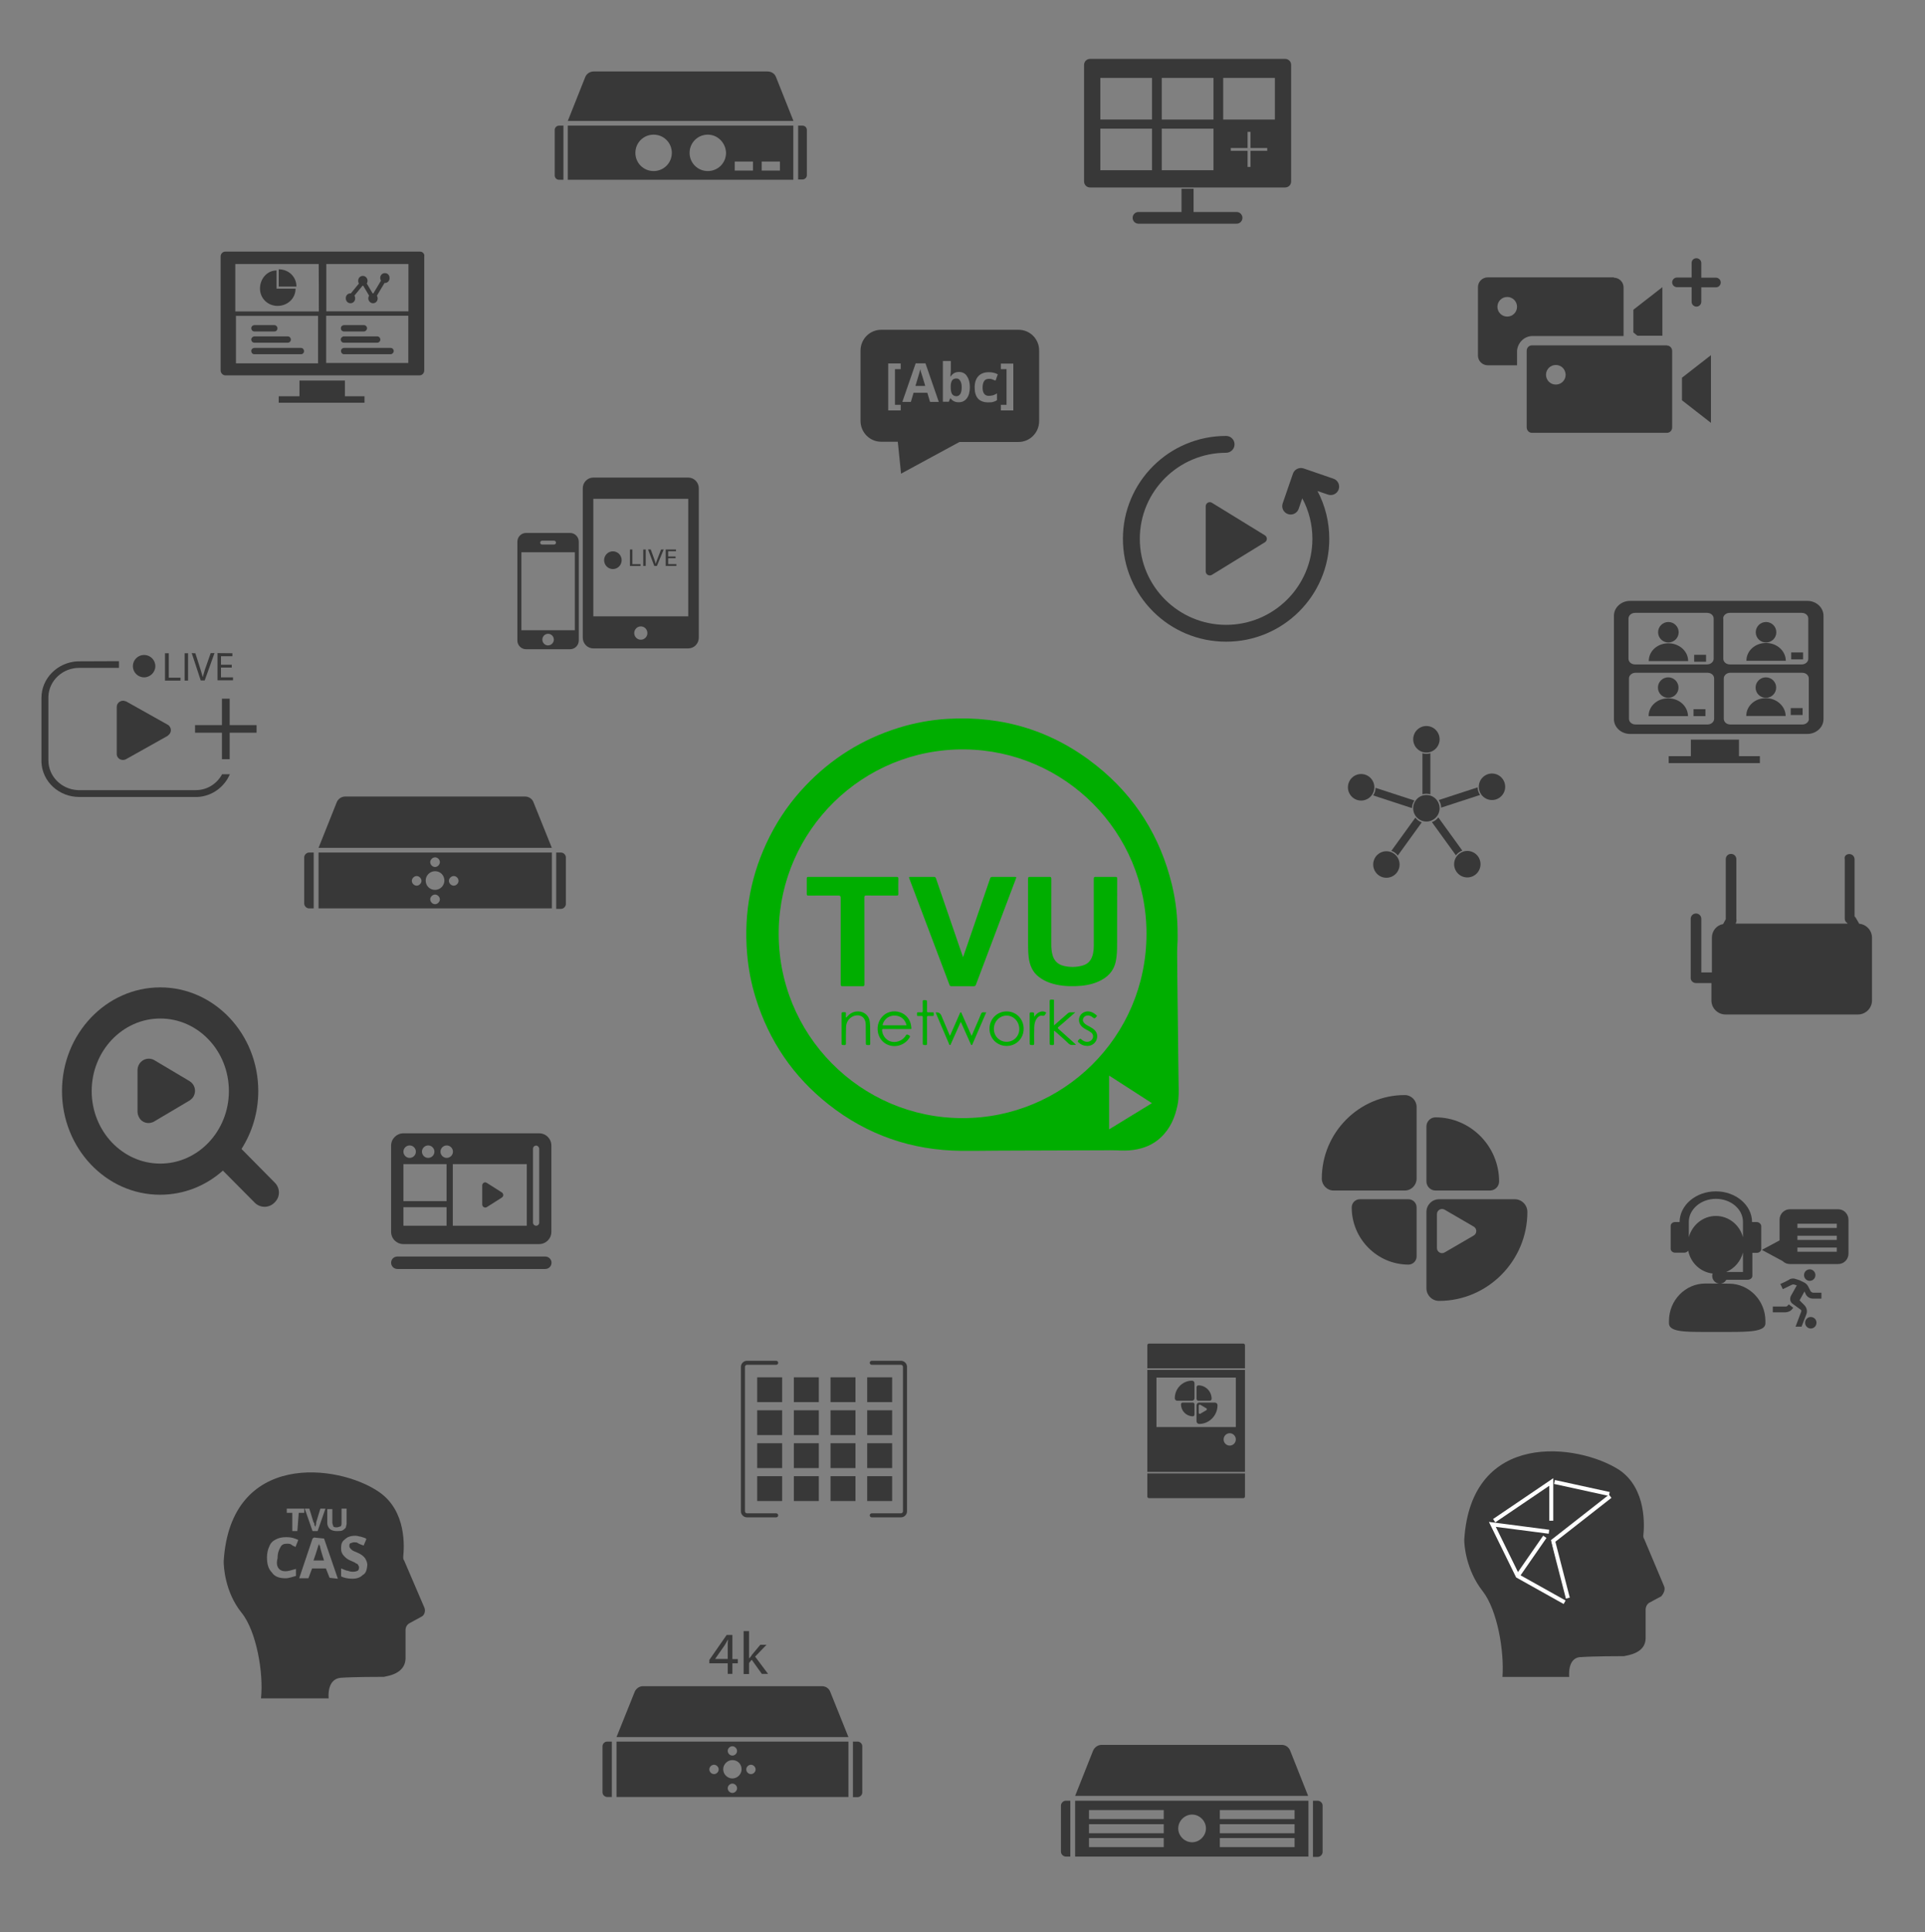 <svg width="552" height="554" xmlns="http://www.w3.org/2000/svg" xmlns:xlink="http://www.w3.org/1999/xlink" xml:space="preserve" overflow="hidden"><rect width="100%" height="100%" fill="#808080" stroke="none"/><defs><clipPath id="clip0"><rect x="2140" y="1151" width="125" height="125"/></clipPath><clipPath id="clip1"><rect x="2140" y="1151" width="125" height="125"/></clipPath><clipPath id="clip2"><rect x="2140" y="1151" width="125" height="125"/></clipPath><clipPath id="clip3"><rect x="2305" y="1259" width="60" height="60"/></clipPath><clipPath id="clip4"><rect x="2305" y="1259" width="60" height="60"/></clipPath><clipPath id="clip5"><rect x="2305" y="1259" width="60" height="60"/></clipPath></defs><g transform="translate(-1927 -946)"><g clip-path="url(#clip0)"><g clip-path="url(#clip1)"><g clip-path="url(#clip2)"><path d="M2264.97 1256.69C2264.88 1251.57 2264.84 1246.45 2264.78 1241.34 2264.75 1238.82 2264.71 1236.31 2264.69 1233.8 2264.63 1228.89 2264.57 1223.99 2264.55 1219.08 2264.54 1217.39 2264.75 1215.7 2264.69 1214.29 2264.69 1209 2264.21 1204.5 2263.07 1199.75 2259.72 1185.89 2252.54 1174.41 2241.42 1165.54 2228.94 1155.58 2214.63 1151.18 2198.69 1152.13 2193.91 1152.41 2189.24 1153.28 2184.66 1154.7 2174.31 1157.92 2165.4 1163.48 2157.93 1171.35 2153.81 1175.69 2150.39 1180.54 2147.7 1185.88 2142.38 1196.43 2140.25 1207.6 2141.23 1219.38 2141.59 1223.74 2142.41 1228.02 2143.71 1232.19 2147.54 1244.5 2154.47 1254.7 2164.57 1262.67 2175.7 1271.46 2188.43 1275.84 2202.59 1275.99 2206.22 1276.03 2209.86 1275.95 2213.49 1275.94 2215.12 1275.93 2216.75 1275.92 2218.38 1275.92 2226.76 1275.89 2235.13 1275.87 2243.51 1275.84 2244.71 1275.84 2245.91 1275.79 2247.11 1275.85 2248.76 1275.94 2250.4 1275.97 2252.03 1275.73 2254.97 1275.32 2257.61 1274.25 2259.81 1272.21 2262.55 1269.67 2263.95 1266.42 2264.67 1262.82 2265.08 1260.79 2265.01 1258.74 2264.97 1256.69M2203.02 1266.61C2173.81 1266.65 2149.77 1242.61 2150.3 1212.75 2150.81 1184.09 2174.31 1160.61 2203.59 1160.89 2232.18 1161.17 2255.79 1184.43 2255.76 1213.78 2255.74 1243.5 2231.65 1266.66 2203.02 1266.61M2245.04 1269.84 2245.04 1254.41C2249.15 1257.06 2253.2 1259.67 2257.32 1262.33 2253.21 1264.84 2249.15 1267.32 2245.04 1269.84Z" fill="#00AE00"/><path d="M2246.88 1197.44C2244.99 1197.46 2243.09 1197.46 2241.2 1197.44 2240.76 1197.43 2240.64 1197.54 2240.64 1198 2240.65 1204.42 2240.65 1210.83 2240.65 1217.25 2240.65 1217.97 2240.59 1218.67 2240.44 1219.37 2240.09 1221.05 2239.25 1222.33 2237.51 1222.84 2235.67 1223.38 2233.82 1223.4 2231.95 1222.94 2230.29 1222.52 2229.27 1221.47 2228.81 1219.83 2228.54 1218.84 2228.46 1217.82 2228.46 1216.81 2228.45 1210.54 2228.45 1204.28 2228.47 1198.01 2228.47 1197.52 2228.33 1197.43 2227.88 1197.44 2226.03 1197.46 2224.18 1197.46 2222.34 1197.44 2221.93 1197.44 2221.79 1197.52 2221.79 1197.97 2221.81 1201.38 2221.8 1204.79 2221.8 1208.2 2221.8 1211.05 2221.81 1213.91 2221.8 1216.76 2221.8 1217.98 2221.83 1219.2 2221.97 1220.41 2222.24 1222.71 2223.04 1224.74 2224.97 1226.18 2225.95 1226.91 2227.02 1227.47 2228.18 1227.86 2230.53 1228.65 2232.97 1228.85 2235.42 1228.77 2237.63 1228.7 2239.8 1228.39 2241.86 1227.5 2244.54 1226.35 2246.4 1224.5 2246.98 1221.53 2247.27 1220.06 2247.33 1218.56 2247.33 1217.07 2247.35 1210.68 2247.34 1204.29 2247.35 1197.9 2247.35 1197.53 2247.24 1197.44 2246.88 1197.44Z" fill="#00AE00"/><path d="M2199.27 1228.41C2199.38 1228.72 2199.53 1228.79 2199.84 1228.79 2201.96 1228.78 2204.09 1228.77 2206.21 1228.8 2206.59 1228.8 2206.73 1228.67 2206.86 1228.33 2210.68 1218.18 2214.51 1208.03 2218.34 1197.88 2218.48 1197.52 2218.43 1197.44 2218.05 1197.45 2215.88 1197.46 2213.71 1197.46 2211.54 1197.44 2211.18 1197.44 2211.03 1197.56 2210.92 1197.89 2208.71 1204.35 2206.49 1210.81 2204.27 1217.27 2203.91 1218.3 2203.56 1219.32 2203.16 1220.47 2202.85 1219.58 2202.59 1218.82 2202.32 1218.06 2200.01 1211.34 2197.7 1204.61 2195.4 1197.89 2195.29 1197.56 2195.14 1197.44 2194.78 1197.44 2192.54 1197.46 2190.29 1197.46 2188.04 1197.44 2187.65 1197.44 2187.61 1197.54 2187.74 1197.88 2191.59 1208.05 2195.43 1218.23 2199.27 1228.41" fill="#00AE00"/><path d="M2174.36 1228.79C2174.81 1228.8 2174.88 1228.66 2174.88 1228.25 2174.87 1219.94 2174.87 1211.62 2174.86 1203.31 2174.86 1202.88 2174.98 1202.78 2175.39 1202.78 2178.3 1202.8 2181.21 1202.78 2184.12 1202.8 2184.52 1202.81 2184.6 1202.69 2184.6 1202.32 2184.57 1200.85 2184.57 1199.38 2184.6 1197.92 2184.6 1197.53 2184.48 1197.44 2184.11 1197.44 2179.89 1197.45 2175.67 1197.45 2171.45 1197.45 2167.23 1197.45 2163.05 1197.46 2158.84 1197.44 2158.43 1197.44 2158.33 1197.55 2158.34 1197.95 2158.36 1199.4 2158.36 1200.85 2158.34 1202.3 2158.34 1202.67 2158.4 1202.81 2158.81 1202.8 2161.7 1202.78 2164.6 1202.79 2167.49 1202.79 2167.88 1202.79 2168.07 1202.99 2168.07 1203.4 2168.07 1211.68 2168.08 1219.97 2168.07 1228.25 2168.07 1228.66 2168.15 1228.8 2168.59 1228.79 2170.51 1228.77 2172.44 1228.77 2174.36 1228.79Z" fill="#00AE00"/><path d="M2209.02 1236.27C2208.63 1236.22 2208.46 1236.39 2208.31 1236.75 2207.9 1237.79 2207.44 1238.81 2206.99 1239.84 2206.54 1240.89 2206.09 1241.93 2205.62 1243.03 2205.52 1242.81 2205.44 1242.66 2205.37 1242.51 2204.51 1240.54 2203.64 1238.57 2202.76 1236.6 2202.71 1236.47 2202.69 1236.27 2202.48 1236.29 2202.3 1236.3 2202.29 1236.47 2202.24 1236.58 2202.02 1237.08 2201.8 1237.57 2201.59 1238.06 2200.87 1239.7 2200.15 1241.33 2199.43 1242.96 2199.27 1242.85 2199.25 1242.69 2199.19 1242.55 2198.44 1240.78 2197.7 1239.01 2196.95 1237.23 2196.66 1236.55 2196.14 1236.24 2195.38 1236.3 2195.37 1236.3 2195.35 1236.31 2195.31 1236.32 2195.36 1236.45 2195.4 1236.58 2195.45 1236.7 2196.66 1239.54 2197.88 1242.39 2199.09 1245.23 2199.16 1245.39 2199.15 1245.64 2199.39 1245.65 2199.65 1245.66 2199.64 1245.4 2199.71 1245.25 2200.63 1243.2 2201.54 1241.15 2202.47 1239.07 2202.64 1239.18 2202.66 1239.33 2202.71 1239.45 2203.58 1241.4 2204.45 1243.35 2205.33 1245.31 2205.4 1245.44 2205.39 1245.67 2205.63 1245.65 2205.83 1245.64 2205.84 1245.44 2205.9 1245.31 2206.81 1243.21 2207.72 1241.1 2208.63 1239 2209.01 1238.11 2209.4 1237.22 2209.81 1236.28 2209.5 1236.28 2209.26 1236.31 2209.02 1236.27" fill="#00AE00"/><path d="M2185.07 1236.26C2183.12 1235.64 2181.12 1236.17 2179.87 1237.65 2177.8 1240.07 2178.46 1243.96 2181.17 1245.39 2183.48 1246.61 2186.38 1245.81 2187.77 1243.59 2188 1243.22 2188.03 1243.03 2187.57 1242.81 2187.13 1242.59 2186.86 1242.55 2186.66 1243.05 2186.61 1243.16 2186.52 1243.25 2186.44 1243.35 2185.52 1244.54 2183.82 1245.07 2182.38 1244.63 2181.05 1244.22 2180.07 1242.94 2179.94 1241.5 2179.91 1241.17 2179.98 1241.06 2180.32 1241.06 2181.58 1241.08 2182.85 1241.07 2184.11 1241.07 2185.28 1241.07 2186.45 1241.07 2187.62 1241.07 2188.45 1241.07 2188.37 1241.16 2188.29 1240.33 2188.12 1238.45 2186.84 1236.83 2185.07 1236.26ZM2180.29 1240C2180.03 1240 2180.08 1239.9 2180.13 1239.72 2180.58 1238.15 2181.95 1237.16 2183.62 1237.21 2185.3 1237.26 2186.58 1238.32 2186.95 1240 2184.71 1240 2182.5 1240 2180.29 1240Z" fill="#00AE00"/><path d="M2215.7 1236.02C2212.93 1236 2210.75 1238.17 2210.74 1240.96 2210.73 1243.73 2212.86 1245.9 2215.62 1245.92 2218.38 1245.94 2220.53 1243.8 2220.54 1241.01 2220.55 1238.21 2218.44 1236.03 2215.7 1236.02M2215.59 1244.73C2213.53 1244.7 2211.95 1243.04 2212 1240.95 2212.04 1238.84 2213.69 1237.19 2215.72 1237.22 2217.73 1237.25 2219.32 1239.01 2219.28 1241.16 2219.25 1243.19 2217.63 1244.76 2215.59 1244.73" fill="#00AE00"/><path d="M2235.18 1245.22C2233.62 1243.81 2232.07 1242.41 2230.5 1241.01 2230.28 1240.82 2230.25 1240.71 2230.5 1240.49 2231.28 1239.85 2232.04 1239.17 2232.81 1238.5 2233.63 1237.79 2234.44 1237.08 2235.35 1236.28 2234.87 1236.28 2234.5 1236.31 2234.14 1236.27 2233.71 1236.24 2233.4 1236.38 2233.08 1236.67 2231.84 1237.78 2230.58 1238.86 2229.23 1240.03L2229.23 1239.41C2229.23 1237.41 2229.24 1235.4 2229.23 1233.39 2229.23 1232.51 2229.37 1232.67 2228.48 1232.62 2228.05 1232.6 2227.99 1232.76 2227.99 1233.15 2228 1237.04 2228 1240.92 2228 1244.81 2228 1245.68 2228 1245.66 2228.84 1245.67 2229.17 1245.67 2229.25 1245.56 2229.24 1245.25 2229.22 1244.15 2229.23 1243.06 2229.24 1241.96 2229.24 1241.84 2229.17 1241.68 2229.33 1241.57 2229.44 1241.66 2229.55 1241.74 2229.65 1241.83 2230.9 1242.95 2232.19 1244.03 2233.39 1245.21 2234.07 1245.89 2234.8 1245.57 2235.53 1245.61 2235.42 1245.45 2235.3 1245.33 2235.17 1245.22" fill="#00AE00"/><path d="M2176.5 1240.08C2176.48 1239.04 2176.36 1238.01 2175.63 1237.17 2174.35 1235.72 2172.06 1235.62 2170.47 1236.96 2170.18 1237.2 2169.94 1237.51 2169.68 1237.78L2169.56 1237.73C2169.56 1237.49 2169.56 1237.25 2169.56 1237 2169.55 1236.13 2169.7 1236.28 2168.81 1236.23 2168.37 1236.21 2168.31 1236.38 2168.31 1236.76 2168.33 1239.48 2168.32 1242.19 2168.32 1244.91 2168.32 1245.67 2168.32 1245.64 2169.07 1245.67 2169.5 1245.7 2169.57 1245.55 2169.57 1245.16 2169.56 1243.63 2169.57 1242.1 2169.61 1240.58 2169.64 1239.27 2170.2 1238.22 2171.35 1237.55 2172.64 1236.8 2174.86 1236.93 2175.21 1239.28 2175.23 1239.44 2175.25 1239.61 2175.25 1239.78 2175.26 1241.45 2175.27 1243.11 2175.28 1244.78 2175.28 1245.68 2175.28 1245.67 2176.18 1245.67 2176.46 1245.67 2176.54 1245.59 2176.54 1245.31 2176.52 1243.56 2176.55 1241.82 2176.51 1240.08" fill="#00AE00"/><path d="M2240.48 1241.02C2240.09 1240.72 2239.65 1240.49 2239.22 1240.26 2238.74 1240 2238.26 1239.76 2237.89 1239.34 2237.57 1238.98 2237.4 1238.55 2237.6 1238.07 2237.79 1237.57 2238.18 1237.28 2238.71 1237.2 2239.36 1237.11 2239.94 1237.35 2240.4 1237.78 2240.75 1238.1 2240.98 1238.06 2241.23 1237.71 2241.28 1237.64 2241.35 1237.57 2241.42 1237.51 2241.62 1237.35 2241.56 1237.22 2241.39 1237.08 2240.94 1236.69 2240.46 1236.36 2239.9 1236.17 2238.64 1235.74 2237.29 1236.22 2236.69 1237.31 2236.09 1238.41 2236.42 1239.76 2237.49 1240.6 2237.87 1240.9 2238.31 1241.14 2238.75 1241.36 2239.16 1241.58 2239.56 1241.8 2239.92 1242.1 2240.61 1242.69 2240.63 1243.61 2239.97 1244.25 2239.26 1244.93 2238.16 1244.9 2237.28 1244.18 2236.72 1243.72 2236.73 1243.74 2236.21 1244.29 2235.98 1244.54 2236.04 1244.69 2236.25 1244.89 2236.95 1245.55 2237.78 1245.9 2238.77 1245.92 2238.83 1245.92 2238.9 1245.91 2238.98 1245.91 2240.18 1245.84 2241.17 1245.07 2241.51 1243.94 2241.85 1242.81 2241.48 1241.77 2240.48 1241.02" fill="#00AE00"/><path d="M2194.43 1236.28C2194.05 1236.29 2193.66 1236.26 2193.28 1236.29 2192.93 1236.31 2192.79 1236.22 2192.81 1235.84 2192.84 1235.08 2192.82 1234.32 2192.82 1233.57 2192.82 1232.77 2192.82 1232.79 2192.02 1232.77 2191.67 1232.76 2191.58 1232.86 2191.59 1233.2 2191.62 1234.07 2191.57 1234.93 2191.61 1235.79 2191.63 1236.23 2191.48 1236.33 2191.1 1236.29 2190.81 1236.26 2190.51 1236.29 2190.22 1236.28 2190.02 1236.27 2189.94 1236.35 2189.95 1236.55 2189.96 1236.69 2189.97 1236.83 2189.95 1236.96 2189.92 1237.24 2190.02 1237.36 2190.31 1237.33 2190.6 1237.31 2190.9 1237.36 2191.19 1237.32 2191.55 1237.28 2191.61 1237.43 2191.61 1237.76 2191.6 1240.12 2191.6 1242.49 2191.6 1244.85 2191.6 1245.67 2191.6 1245.66 2192.42 1245.67 2192.75 1245.68 2192.83 1245.57 2192.83 1245.25 2192.81 1244 2192.82 1242.75 2192.82 1241.5 2192.82 1240.25 2192.83 1239 2192.81 1237.75 2192.8 1237.4 2192.91 1237.3 2193.25 1237.32 2193.65 1237.35 2194.05 1237.32 2194.45 1237.33 2194.67 1237.34 2194.77 1237.28 2194.75 1237.05 2194.73 1236.9 2194.73 1236.74 2194.75 1236.59 2194.77 1236.34 2194.67 1236.26 2194.43 1236.28" fill="#00AE00"/><path d="M2226.78 1236.21C2226.08 1235.9 2225.41 1235.99 2224.76 1236.37 2224.3 1236.64 2223.97 1237.04 2223.55 1237.53 2223.55 1237.31 2223.55 1237.21 2223.55 1237.1 2223.54 1236.28 2223.54 1236.3 2222.73 1236.27 2222.33 1236.26 2222.26 1236.39 2222.26 1236.76 2222.28 1239.46 2222.27 1242.15 2222.27 1244.85 2222.27 1245.67 2222.27 1245.64 2223.09 1245.67 2223.49 1245.69 2223.56 1245.54 2223.56 1245.18 2223.54 1243.67 2223.54 1242.16 2223.58 1240.65 2223.6 1239.78 2223.72 1238.92 2224.22 1238.18 2224.62 1237.59 2225.16 1237.1 2225.89 1237.26 2226.4 1237.37 2226.57 1237.17 2226.75 1236.82 2226.8 1236.74 2226.85 1236.66 2226.9 1236.59 2227.04 1236.4 2226.99 1236.3 2226.78 1236.21" fill="#00AE00"/></g></g></g><g><g><g><path d="M32.472 22.308C32.208 22.968 31.812 24.552 30.888 27.06L33.924 27.06C33.132 24.684 32.736 23.232 32.736 22.836 32.604 22.968 32.472 22.572 32.472 22.308Z" fill="#383838" transform="matrix(1 0 0 1.015 1986 1366)"/><path d="M62.7 40.392 56.892 27.06C56.628 26.796 56.628 26.4 56.628 26.004 56.892 23.364 57.684 13.068 49.632 7.656 37.884-0.264 7.128-3.828 5.148 27.192 5.148 27.456 5.148 27.456 5.148 27.456 5.148 28.512 5.412 35.904 10.296 41.844 14.52 46.992 16.632 58.872 15.84 66L35.244 66C35.244 66 34.584 60.588 38.676 60.192 42.504 59.928 49.896 59.928 50.82 59.928 51.084 59.928 51.084 59.928 51.084 59.928 52.14 59.664 57.024 59.136 57.288 54.912 57.288 51.744 57.288 48.576 57.288 46.728 57.288 45.936 57.684 45.144 58.476 44.748L61.908 42.9C62.7 42.504 63.096 41.316 62.7 40.392ZM29.7 12.408 30.888 16.236C31.152 16.5 31.152 16.632 31.152 17.028 31.416 17.424 31.416 17.424 31.416 17.688 31.416 17.424 31.68 17.028 31.68 16.236L32.868 12.408 34.32 12.408 32.076 18.744 30.624 18.744 28.38 12.408C28.248 12.408 29.7 12.408 29.7 12.408ZM22.836 30.096C23.628 30.096 24.42 29.832 25.872 29.436L25.872 31.416C24.816 31.68 23.892 32.076 22.836 32.076 21.252 32.076 19.8 31.68 19.008 30.492 17.952 29.436 17.556 28.116 17.556 26.136 17.556 24.948 17.82 23.892 18.216 23.1 18.612 22.044 19.272 21.516 20.064 21.12 20.856 20.724 21.648 20.46 23.1 20.46 24.552 20.46 25.344 20.724 26.532 21.252L25.74 23.232C25.344 22.968 24.948 22.968 24.552 22.572 24.156 22.308 23.76 22.308 23.364 22.308 22.308 22.308 21.78 22.572 21.384 23.364 20.988 24.024 20.592 24.948 20.592 26.4 19.932 28.908 21.12 30.096 22.836 30.096ZM26.268 18.744 24.816 18.744 24.816 13.596 23.232 13.596 23.232 12.408 28.248 12.408 28.248 13.596 26.664 13.596 26.268 18.744 26.268 18.744ZM35.508 31.944 34.452 29.304 30.492 29.304 29.436 32.076 26.796 32.076 30.624 20.856C30.888 20.592 31.416 20.46 31.284 20.592L33.924 20.856 37.884 32.208 35.508 31.944 35.508 31.944ZM37.488 18.744C36.696 18.744 35.904 18.48 35.508 18.084 35.112 17.688 34.848 17.028 34.848 16.5L34.848 12.54 36.3 12.54 36.3 16.368C36.3 16.764 36.564 17.16 36.564 17.424 36.828 17.688 37.224 17.688 37.62 17.688 38.016 17.688 38.412 17.424 38.676 17.424 38.94 17.16 38.94 16.764 38.94 16.236L38.94 12.408 40.392 12.408 40.392 16.632C40.392 17.028 40.128 17.688 40.128 17.82 39.864 18.084 39.468 18.48 39.072 18.612 38.676 18.744 38.016 18.744 37.488 18.744ZM45.012 31.152C44.352 31.812 43.428 32.208 41.976 32.208 40.788 32.208 39.6 31.944 38.808 31.548L38.808 29.304C39.6 29.568 40.26 29.964 40.788 29.964 41.448 30.228 41.844 30.228 42.372 30.228 43.032 30.228 43.428 29.964 43.56 29.964 43.824 29.7 43.956 29.568 43.956 28.908 43.956 28.644 43.692 28.512 43.692 28.248 43.428 27.984 43.428 27.984 43.032 27.852 42.768 27.588 42.372 27.456 41.448 27.06 40.788 26.796 40.26 26.4 39.864 26.004 39.6 25.74 39.204 25.344 39.072 24.948 38.808 24.552 38.808 23.892 38.808 23.496 38.808 22.44 39.072 21.648 39.864 21.12 40.524 20.46 41.448 20.064 42.9 20.064 43.56 20.064 44.088 20.328 44.484 20.328 45.144 20.592 45.672 20.592 46.068 20.988L45.276 22.836C44.616 22.572 44.088 22.44 43.692 22.176 43.428 21.912 42.9 21.912 42.504 21.912 42.108 21.912 41.712 22.176 41.448 22.176 41.184 22.44 41.184 22.572 41.184 22.968 41.184 23.232 41.184 23.232 41.448 23.628 41.712 23.892 41.712 23.892 41.844 24.024 42.108 24.288 42.504 24.42 43.428 24.816 44.484 25.212 45.276 25.872 45.672 26.4 45.936 26.796 46.332 27.588 46.332 28.248 46.2 29.964 45.804 30.756 45.012 31.152Z" fill="#383838" transform="matrix(1 0 0 1.015 1986 1366)"/></g></g></g><g><g><g><path d="M60.188 12.258 51.675 9.327C51.07 9.118 50.406 9.159 49.831 9.44 49.255 9.72 48.815 10.218 48.607 10.824L45.676 19.337C45.242 20.598 45.912 21.971 47.173 22.405 47.433 22.494 47.698 22.537 47.959 22.537 48.961 22.537 49.897 21.909 50.241 20.909L51.279 17.893C53.179 21.448 54.173 25.411 54.173 29.499 54.173 43.104 43.104 54.171 29.501 54.171 15.897 54.171 4.828 43.104 4.828 29.5 4.828 15.895 15.896 4.828 29.5 4.828 30.833 4.828 31.914 3.747 31.914 2.414 31.914 1.081 30.833 0 29.5 0 25.518 0 21.655 0.781 18.017 2.319 14.503 3.805 11.349 5.932 8.641 8.641 5.932 11.349 3.805 14.503 2.319 18.017 0.781 21.655 0 25.518 0 29.5 0 33.481 0.781 37.345 2.319 40.983 3.805 44.496 5.932 47.651 8.641 50.359 11.349 53.068 14.503 55.194 18.017 56.681 21.655 58.219 25.518 59 29.5 59 33.481 59 37.345 58.219 40.983 56.681 44.496 55.194 47.651 53.068 50.359 50.359 53.068 47.651 55.194 44.496 56.681 40.983 58.219 37.345 59 33.481 59 29.5 59 24.678 57.842 20.002 55.629 15.794L58.617 16.822C59.878 17.256 61.251 16.587 61.685 15.326 62.119 14.065 61.449 12.691 60.188 12.258Z" fill="#383838" transform="matrix(1.003 0 0 1 2249 1071)"/><path d="M24.266 19.145C23.897 19.351 23.669 19.742 23.669 20.164L23.669 38.836C23.669 39.259 23.897 39.648 24.266 39.854 24.443 39.953 24.64 40.002 24.835 40.002 25.048 40.002 25.26 39.944 25.448 39.829L40.593 30.493C40.937 30.28 41.147 29.905 41.147 29.499 41.147 29.093 40.937 28.718 40.593 28.505L25.448 19.17C25.088 18.948 24.636 18.938 24.266 19.144Z" fill="#383838" transform="matrix(1.003 0 0 1 2249 1071)"/></g></g></g><g><g><g><path d="M26.004 27.192 26.928 23.232 27.984 23.232 29.172 27.192Z" fill="#383838" transform="matrix(1 0 0 1.001 2342 1358)"/><path d="M62.172 42.768 56.496 29.304C56.232 28.908 56.232 28.644 56.232 28.248 56.496 25.872 57.288 14.916 49.368 9.504 37.488 1.848 6.864-1.98 4.884 29.436 4.884 29.7 4.884 29.7 4.884 29.7 4.884 30.756 5.28 38.016 10.164 44.22 14.388 49.632 16.368 61.38 15.84 68.772L34.98 68.772C34.98 68.772 34.32 63.096 38.412 63.096 42.24 62.832 49.5 62.832 50.424 62.832 50.688 62.832 50.688 62.832 50.688 62.832 51.744 62.568 56.76 62.04 56.892 57.816 56.892 54.648 56.892 51.348 56.892 49.5 56.892 48.708 57.288 47.916 57.948 47.52L61.38 45.672C62.172 44.748 62.568 43.692 62.172 42.768Z" fill="#383838" transform="matrix(1 0 0 1.001 2342 1358)"/><path d="M48.972 17.028C48.972 18.267 47.967 19.272 46.728 19.272 45.489 19.272 44.484 18.267 44.484 17.028 44.484 15.789 45.489 14.784 46.728 14.784 47.967 14.784 48.972 15.789 48.972 17.028Z" fill="#383838" transform="matrix(1 0 0 1.001 2342 1358)"/><path d="M37.224 47.124C37.224 48.363 36.219 49.368 34.98 49.368 33.741 49.368 32.736 48.363 32.736 47.124 32.736 45.885 33.741 44.88 34.98 44.88 36.219 44.88 37.224 45.885 37.224 47.124Z" fill="#383838" transform="matrix(1 0 0 1.001 2342 1358)"/><path d="M34.32 27.456C34.32 29.935 32.311 31.944 29.832 31.944 27.353 31.944 25.344 29.935 25.344 27.456 25.344 24.977 27.353 22.968 29.832 22.968 32.311 22.968 34.32 24.977 34.32 27.456Z" fill="#383838" transform="matrix(1 0 0 1.001 2342 1358)"/><path d="M15.18 25.08C15.18 26.319 14.175 27.324 12.936 27.324 11.697 27.324 10.692 26.319 10.692 25.08 10.692 23.841 11.697 22.836 12.936 22.836 14.175 22.836 15.18 23.841 15.18 25.08Z" fill="#383838" transform="matrix(1 0 0 1.001 2342 1358)"/><path d="M34.584 46.2 30.36 29.832 46.728 17.028" stroke="#FFFFFF" stroke-width="1.147" stroke-miterlimit="10" fill="#383838" transform="matrix(1 0 0 1.001 2342 1358)"/><path d="M21.78 39.864C21.78 40.739 21.071 41.448 20.196 41.448 19.321 41.448 18.612 40.739 18.612 39.864 18.612 38.989 19.321 38.28 20.196 38.28 21.071 38.28 21.78 38.989 21.78 39.864Z" fill="#383838" transform="matrix(1 0 0 1.001 2342 1358)"/><path d="M31.944 12.804C31.944 13.679 31.235 14.388 30.36 14.388 29.485 14.388 28.776 13.679 28.776 12.804 28.776 11.929 29.485 11.22 30.36 11.22 31.235 11.22 31.944 11.929 31.944 12.804Z" fill="#383838" transform="matrix(1 0 0 1.001 2342 1358)"/><path d="M33.66 47.388 20.196 39.864 12.936 25.08 29.172 27.192" stroke="#FFFFFF" stroke-width="1.147" stroke-miterlimit="10" fill="#383838" transform="matrix(1 0 0 1.001 2342 1358)"/><path d="M27.984 28.644 20.196 39.864" stroke="#FFFFFF" stroke-width="1.147" stroke-miterlimit="10" fill="none" transform="matrix(1 0 0 1.001 2342 1358)"/><path d="M13.464 24.024 29.832 12.936 29.832 24.024" stroke="#FFFFFF" stroke-width="1.147" stroke-miterlimit="10" fill="#383838" transform="matrix(1 0 0 1.001 2342 1358)"/><path d="M30.756 12.936 46.464 16.368" stroke="#FFFFFF" stroke-width="1.147" stroke-miterlimit="10" fill="none" transform="matrix(1 0 0 1.001 2342 1358)"/></g></g></g><g clip-path="url(#clip3)"><g clip-path="url(#clip4)"><g clip-path="url(#clip5)"><path d="M32.603 6.344 32.603 6.344C31.172 6.344 30.002 7.515 30.002 8.945L30.002 24.583C30.002 26.014 31.173 27.184 32.603 27.184L48.241 27.184C49.672 27.184 50.842 26.013 50.842 24.583 50.842 14.551 42.634 6.343 32.602 6.343" fill="#383838" transform="matrix(1 0 0 1.007 2306.03 1260)"/><path d="M0 23.792 0 23.792C0 25.658 1.527 27.185 3.393 27.185L23.792 27.185C25.658 27.185 27.185 25.658 27.185 23.792L27.185 3.393C27.185 1.527 25.658 0 23.792 0 10.706 0 0 10.706 0 23.792" fill="#383838" transform="matrix(1 0 0 1.007 2306.03 1260)"/><path d="M24.862 48.276 24.862 48.276C26.14 48.276 27.185 47.23 27.185 45.953L27.185 31.99C27.185 30.712 26.139 29.667 24.862 29.667L10.898 29.667C9.62 29.667 8.576 30.713 8.576 31.99 8.576 40.948 15.904 48.276 24.862 48.276" fill="#383838" transform="matrix(1 0 0 1.007 2306.03 1260)"/><path d="M58.949 33.281 58.949 33.281C58.949 31.293 57.324 29.667 55.336 29.667L33.615 29.667C31.628 29.667 30.002 31.293 30.002 33.281L30.002 55.002C30.002 56.989 31.628 58.615 33.615 58.615 47.55 58.615 58.95 47.214 58.95 33.281M43.563 40 35.214 44.82C34.236 45.385 33.012 44.679 33.012 43.549L33.012 33.908C33.012 32.778 34.235 32.071 35.214 32.636L43.563 37.457C44.542 38.022 44.542 39.434 43.563 40" fill="#383838" transform="matrix(1 0 0 1.007 2306.03 1260)"/></g></g></g><g><g><g><g><path d="M44 51.973 44 58.526C44 58.785 43.791 58.994 43.533 58.994L16.467 58.994C16.209 58.994 16 58.785 16 58.526L16 51.973 44 51.973ZM44 22.571 44 51.534 16 51.534 16 22.571 44 22.571ZM39.625 40.563C38.659 40.563 37.875 41.349 37.875 42.319 37.875 43.288 38.659 44.074 39.625 44.074 40.592 44.074 41.375 43.288 41.375 42.319 41.375 41.349 40.592 40.563 39.625 40.563ZM41.375 24.765 18.625 24.765 18.625 38.808 41.375 38.808 41.375 24.765ZM35.374 31.858C35.787 31.858 36.125 32.199 36.125 32.615 36.125 35.534 33.756 37.923 30.86 37.923 30.448 37.923 30.11 37.582 30.11 37.166L30.11 32.615C30.11 32.199 30.448 31.858 30.86 31.858L35.374 31.858ZM29.041 31.858C29.289 31.858 29.495 32.049 29.521 32.292L29.524 32.345 29.524 35.27C29.524 35.52 29.335 35.727 29.094 35.754L29.041 35.757 28.93 35.755C27.119 35.695 25.657 34.184 25.657 32.345 25.657 32.095 25.846 31.888 26.087 31.861L26.14 31.858 29.041 31.858ZM31.193 32.48C30.989 32.362 30.735 32.51 30.735 32.746L30.735 34.766C30.735 35.003 30.989 35.151 31.193 35.033L32.928 34.023C33.131 33.904 33.131 33.608 32.928 33.49L31.193 32.48ZM30.65 26.972 30.765 26.974C32.797 27.036 34.44 28.73 34.44 30.793 34.44 31.073 34.228 31.305 33.958 31.335L33.9 31.338 30.65 31.338C30.372 31.338 30.142 31.125 30.113 30.852L30.109 30.793 30.109 27.517C30.109 27.217 30.353 26.972 30.65 26.972ZM28.819 25.643C29.185 25.643 29.488 25.928 29.521 26.289L29.524 26.354 29.524 30.628C29.524 30.997 29.241 31.302 28.883 31.335L28.819 31.338 24.58 31.338C24.214 31.338 23.911 31.053 23.878 30.692L23.875 30.628 23.877 30.493C23.948 27.813 26.144 25.643 28.819 25.643ZM43.533 15.111C43.791 15.111 44 15.321 44 15.579L44 22.133 16 22.133 16 15.579C16 15.321 16.209 15.111 16.467 15.111L43.533 15.111Z" fill="#383838" transform="matrix(1 0 0 1.01 2240 1316)"/></g></g></g></g><g><g><path d="M58.916 14.175 31.699 14.175C30.03 14.18 28.679 15.532 28.674 17.201L28.674 59.562C28.679 61.231 30.03 62.583 31.699 62.588L58.916 62.588C60.585 62.583 61.936 61.231 61.941 59.562L61.941 17.183C61.926 15.521 60.578 14.18 58.916 14.175ZM46.889 59.279C46.312 60.147 45.141 60.384 44.273 59.807 43.405 59.231 43.168 58.06 43.745 57.191 44.32 56.324 45.489 56.087 46.357 56.661 47.226 57.238 47.463 58.409 46.889 59.279ZM58.916 53.493 31.699 53.493 31.699 20.209 58.916 20.209ZM25.041 29.874 12.403 29.874C11.031 29.874 9.918 30.987 9.918 32.359L9.918 60.333C9.918 61.705 11.031 62.818 12.403 62.818L25.041 62.818C26.414 62.818 27.526 61.705 27.526 60.333L27.526 32.359C27.526 30.987 26.414 29.874 25.041 29.874ZM17.006 32.062 20.443 32.062C20.747 32.062 20.992 32.308 20.992 32.612 20.992 32.915 20.747 33.161 20.443 33.161L17.006 33.161C16.702 33.161 16.456 32.915 16.456 32.612 16.456 32.308 16.702 32.062 17.006 32.062ZM18.724 61.742C17.814 61.739 17.079 60.999 17.081 60.089 17.084 59.179 17.823 58.443 18.733 58.446 19.635 58.449 20.367 59.175 20.377 60.076 20.377 60.986 19.639 61.724 18.729 61.724 18.727 61.724 18.726 61.724 18.724 61.724ZM26.397 57.432 11.074 57.432 11.074 35.349 26.397 35.349Z" fill="#383838" transform="matrix(1 0 0 1.012 2065.44 1068.59)"/><path d="M39.823 37.591C39.823 38.98 38.697 40.107 37.307 40.107 35.918 40.107 34.791 38.98 34.791 37.591 34.791 36.201 35.918 35.075 37.307 35.075 38.697 35.075 39.823 36.201 39.823 37.591Z" fill="#383838" transform="matrix(1 0 0 1.012 2065.44 1068.59)"/><path d="M42.198 34.552 42.902 34.552 42.902 38.716 45.232 38.716 45.232 39.225 42.198 39.225ZM46.721 34.552 46.721 39.217 46.016 39.217 46.016 34.552ZM49.17 39.217 47.398 34.543 48.16 34.543 49.011 36.842C49.245 37.476 49.454 38.043 49.595 38.614 49.75 38.074 49.976 37.484 50.22 36.873L51.128 34.552 51.881 34.552 49.928 39.225ZM55.296 37.024 53.157 37.024 53.157 38.707 55.522 38.707 55.522 39.217 52.453 39.217 52.453 34.552 55.398 34.552 55.398 35.057 53.157 35.057 53.157 36.532 55.279 36.532Z" fill="#383838" transform="matrix(1 0 0 1.012 2065.44 1068.59)"/></g></g><g><g><g><path d="M73.171 38.459 73.171 54.477 6.336 54.477 6.336 38.459 73.171 38.459 73.171 38.459ZM75.803 38.459C76.517 38.459 77.186 39.129 77.186 39.842L77.186 53.227C77.186 53.941 76.517 54.61 75.803 54.61L74.42 54.61 74.42 38.459 75.803 38.459 75.803 38.459ZM4.952 38.459 4.952 54.477 3.614 54.477C2.9 54.477 2.231 53.807 2.231 53.093L2.231 39.842C2.231 39.129 2.9 38.459 3.614 38.459L4.952 38.459 4.952 38.459ZM39.709 50.506C38.995 50.506 38.325 51.175 38.325 51.889 38.325 52.603 38.995 53.272 39.709 53.272 40.422 53.272 41.092 52.603 41.092 51.889 41.092 51.175 40.422 50.506 39.709 50.506L39.709 50.506ZM39.709 43.813C38.281 43.813 37.032 44.973 37.032 46.49 37.032 48.007 38.191 49.167 39.709 49.167 41.136 49.167 42.385 48.007 42.385 46.49 42.385 44.973 41.225 43.813 39.709 43.813L39.709 43.813ZM34.444 45.196C33.73 45.196 33.061 45.865 33.061 46.579 33.061 47.293 33.73 47.962 34.444 47.962 35.158 47.962 35.827 47.293 35.827 46.579 35.827 45.865 35.158 45.196 34.444 45.196L34.444 45.196ZM45.062 45.196C44.349 45.196 43.679 45.865 43.679 46.579 43.679 47.293 44.349 47.962 45.062 47.962 45.776 47.962 46.446 47.293 46.446 46.579 46.446 45.865 45.821 45.196 45.062 45.196L45.062 45.196ZM39.709 39.842C38.995 39.842 38.325 40.512 38.325 41.225 38.325 41.939 38.995 42.608 39.709 42.608 40.422 42.608 41.092 41.939 41.092 41.225 41.092 40.422 40.422 39.842 39.709 39.842L39.709 39.842ZM65.497 22.397C66.567 22.397 67.594 23.067 67.951 24.137L73.171 37.121 6.336 37.121 11.511 24.137C11.868 23.111 12.894 22.397 13.965 22.397L65.497 22.397 65.497 22.397Z" fill="#383838" transform="matrix(1.001 0 0 1 2012 1152)"/></g></g></g><g><g><path d="M32.438 22.29 32.438 34.005C33.177 33.772 33.971 33.772 34.711 34.005L34.711 22.29C33.971 22.524 33.177 22.524 32.438 22.29Z" fill="#383838" transform="matrix(1 0 0 1.005 2302.45 1139.59)"/><path d="M18.296 34.315 29.437 37.936C29.446 37.161 29.692 36.407 30.142 35.775L19.002 32.155C18.996 32.541 18.932 32.924 18.813 33.291 18.696 33.658 18.521 34.003 18.296 34.315Z" fill="#383838" transform="matrix(1 0 0 1.005 2302.45 1139.59)"/><path d="M25.367 51.484 32.249 42.006C31.512 41.757 30.87 41.286 30.412 40.658L23.525 50.137C23.891 50.261 24.237 50.439 24.549 50.667 24.863 50.894 25.139 51.17 25.367 51.484Z" fill="#383838" transform="matrix(1 0 0 1.005 2302.45 1139.59)"/><path d="M43.875 50.065 36.988 40.591C36.529 41.218 35.887 41.688 35.151 41.938L42.037 51.412C42.267 51.103 42.543 50.83 42.855 50.604 43.166 50.375 43.51 50.193 43.875 50.065Z" fill="#383838" transform="matrix(1 0 0 1.005 2302.45 1139.59)"/><path d="M48.245 32.024 37.105 35.645C37.556 36.276 37.8 37.031 37.806 37.806L48.964 34.185C48.516 33.553 48.271 32.799 48.259 32.024Z" fill="#383838" transform="matrix(1 0 0 1.005 2302.45 1139.59)"/><path d="M32.438 21.917C34.433 22.545 36.559 21.436 37.186 19.441 37.814 17.446 36.706 15.32 34.711 14.692 32.715 14.065 30.589 15.173 29.962 17.168 29.844 17.542 29.785 17.932 29.787 18.323 29.801 19.968 30.87 21.418 32.438 21.917Z" fill="#383838" transform="matrix(1 0 0 1.005 2302.45 1139.59)"/><path d="M17.942 34.203C18.167 33.889 18.341 33.542 18.458 33.174 18.577 32.809 18.641 32.427 18.647 32.042 18.669 29.951 16.992 28.238 14.901 28.215 12.809 28.193 11.096 29.87 11.073 31.961 11.051 34.053 12.728 35.766 14.82 35.788 16.057 35.802 17.222 35.21 17.942 34.203Z" fill="#383838" transform="matrix(1 0 0 1.005 2302.45 1139.59)"/><path d="M25.156 51.785C24.925 51.477 24.649 51.204 24.338 50.977 24.028 50.749 23.684 50.572 23.319 50.451 21.34 49.78 19.193 50.84 18.522 52.818 17.851 54.797 18.911 56.944 20.89 57.615 22.868 58.286 25.015 57.226 25.686 55.248 26.082 54.08 25.884 52.793 25.156 51.799Z" fill="#383838" transform="matrix(1 0 0 1.005 2302.45 1139.59)"/><path d="M44.095 50.366C43.73 50.49 43.386 50.669 43.075 50.896 42.761 51.12 42.485 51.393 42.257 51.704 41.023 53.39 41.389 55.757 43.075 56.991 44.76 58.225 47.127 57.859 48.361 56.173 49.595 54.488 49.229 52.121 47.544 50.887 46.549 50.159 45.262 49.961 44.095 50.357Z" fill="#383838" transform="matrix(1 0 0 1.005 2302.45 1139.59)"/><path d="M48.6 31.894C48.61 32.669 48.856 33.423 49.306 34.055 50.521 35.754 52.883 36.147 54.582 34.932 56.281 33.717 56.674 31.355 55.459 29.655 54.245 27.956 51.882 27.563 50.183 28.778 49.178 29.496 48.588 30.659 48.6 31.894Z" fill="#383838" transform="matrix(1 0 0 1.005 2302.45 1139.59)"/><path d="M33.574 34.199C31.483 34.199 29.787 35.894 29.787 37.985 29.787 40.077 31.483 41.772 33.574 41.772 35.666 41.772 37.361 40.077 37.361 37.985 37.361 35.894 35.666 34.199 33.574 34.199Z" fill="#383838" transform="matrix(1 0 0 1.005 2302.45 1139.59)"/></g></g><g><g><g><path d="M72.412 35.024 72.412 50.55 7.808 50.55 7.808 35.024 72.412 35.024 72.412 35.024ZM75.044 35.024C75.758 35.024 76.294 35.604 76.294 36.273L76.294 49.212C76.294 49.926 75.714 50.461 75.044 50.461L73.795 50.461 73.795 35.024 75.044 35.024 75.044 35.024ZM6.559 35.024 6.559 50.55 5.309 50.55C4.595 50.55 4.06 49.97 4.06 49.301L4.06 36.273C4.06 35.559 4.64 35.024 5.309 35.024L6.559 35.024 6.559 35.024ZM32.391 37.611C29.491 37.611 27.171 39.932 27.171 42.832 27.171 45.732 29.491 48.052 32.391 48.052 35.291 48.052 37.611 45.732 37.611 42.832 37.611 39.932 35.291 37.611 32.391 37.611L32.391 37.611ZM47.918 37.611C45.018 37.611 42.698 39.932 42.698 42.832 42.698 45.732 45.018 48.052 47.918 48.052 50.818 48.052 53.138 45.732 53.138 42.832 53.049 39.932 50.729 37.611 47.918 37.611L47.918 37.611ZM60.857 45.33 55.636 45.33 55.636 47.918 60.857 47.918 60.857 45.33 60.857 45.33ZM68.575 45.33 63.355 45.33 63.355 47.918 68.575 47.918 68.575 45.33 68.575 45.33ZM65.05 19.497C66.121 19.497 67.103 20.122 67.46 21.104L72.457 33.685 7.808 33.685 12.805 21.104C13.206 20.122 14.143 19.497 15.214 19.497L65.05 19.497 65.05 19.497Z" fill="#383838" transform="matrix(1.001 0 0 1 2082 947)"/></g></g></g><g><g><g><path d="M-14.143-211.482 24.718-211.482C26.681-211.482 28.242-209.921 28.242-207.957L28.242-183.24C28.242-181.277 26.681-179.715 24.718-179.715L-14.143-179.715C-16.107-179.715-17.668-181.277-17.668-183.24L-17.668-207.957C-17.668-209.921-16.062-211.482-14.143-211.482ZM0-202.648 0-184.98 21.193-184.98 21.193-202.648 0-202.648ZM-14.143-202.648-14.143-192.029-1.785-192.029-1.785-202.648-14.143-202.648ZM-14.143-190.289-14.143-184.98-1.785-184.98-1.785-190.289-14.143-190.289ZM23.87-207.957C23.379-207.957 22.977-207.556 22.977-207.065L22.977-185.872C22.977-185.381 23.379-184.98 23.87-184.98 24.361-184.98 24.762-185.381 24.762-185.872L24.762-207.065C24.718-207.556 24.316-207.957 23.87-207.957ZM-12.359-204.433C-11.377-204.433-10.574-205.236-10.574-206.217-10.574-207.199-11.377-208.002-12.359-208.002-13.34-208.002-14.143-207.199-14.143-206.217-14.143-205.236-13.34-204.433-12.359-204.433ZM-7.049-204.433C-6.068-204.433-5.265-205.236-5.265-206.217-5.265-207.199-6.068-208.002-7.049-208.002-8.031-208.002-8.834-207.199-8.834-206.217-8.834-205.236-8.031-204.433-7.049-204.433ZM-1.74-204.433C-0.758-204.433 0.045-205.236 0.045-206.217 0.045-207.199-0.758-208.002-1.74-208.002-2.722-208.002-3.525-207.199-3.525-206.217-3.525-205.236-2.722-204.433-1.74-204.433ZM9.771-197.249 14.054-194.528C14.456-194.26 14.59-193.725 14.322-193.323 14.233-193.234 14.143-193.145 14.054-193.055L9.771-190.334C9.369-190.066 8.834-190.2 8.566-190.602 8.477-190.735 8.433-190.914 8.433-191.092L8.433-196.536C8.433-197.026 8.834-197.428 9.325-197.428 9.459-197.383 9.637-197.339 9.771-197.249ZM-15.883-176.146 26.502-176.146C27.484-176.146 28.287-175.343 28.287-174.361L28.287-174.361C28.287-173.38 27.484-172.577 26.502-172.577L-15.883-172.577C-16.865-172.577-17.668-173.38-17.668-174.361L-17.668-174.361C-17.668-175.387-16.865-176.146-15.883-176.146Z" fill="#383838" transform="matrix(1.001 0 0 1 2056.84 1482.45)"/></g></g></g><g><g><g><path d="M27.038 44.505C21.26 44.505 16.585 49.269 16.585 55.091L16.585 55.796C16.585 58.222 21.26 58.222 27.038 58.222L33.787 58.222C39.565 58.222 44.24 58.134 44.24 55.796L44.24 55.135C44.24 49.313 39.565 44.549 33.787 44.549L27.038 44.505Z" fill="#383838" fill-rule="evenodd" transform="matrix(1 0 0 1.012 2389 1269)"/><path d="M41.682 27.082 40.403 27.082C40.403 22.319 35.772 18.393 30.038 18.393 24.303 18.393 19.672 22.274 19.628 27.082L18.349 27.082C17.643 27.082 17.07 27.567 17.07 28.185L17.07 34.669C17.07 35.242 17.643 35.772 18.349 35.772L20.951 35.772C21.436 35.772 21.878 35.507 22.098 35.198 22.804 38.683 25.627 41.285 29.111 41.682 29.023 41.903 28.979 42.123 28.979 42.343 28.979 43.535 29.949 44.549 31.184 44.549 31.978 44.549 32.64 44.108 33.037 43.446L39.168 43.446C39.873 43.446 40.491 42.961 40.491 42.343L40.491 35.816 41.77 35.816C42.476 35.816 43.049 35.33 43.049 34.713L43.049 28.185C42.961 27.611 42.432 27.082 41.682 27.082ZM22.274 31.361 22.274 27.038C22.274 23.465 25.759 20.51 30.038 20.51 34.316 20.51 37.8 23.421 37.8 27.038L37.8 31.405C36.874 27.92 33.742 25.362 30.038 25.362 26.332 25.362 23.245 27.92 22.274 31.361ZM32.993 41.241C35.33 40.27 37.139 38.242 37.8 35.727L37.8 41.241 32.993 41.241ZM65.103 23.465 51.253 23.465C49.621 23.465 48.298 24.789 48.298 26.421L48.298 32.287 43.226 34.977 49.18 38.153C49.71 38.683 50.459 38.991 51.253 38.991L65.103 38.991C66.735 38.991 68.058 37.668 68.058 36.036L68.058 26.465C68.058 24.789 66.735 23.465 65.103 23.465ZM64.706 35.507 53.415 35.507 53.415 34.316 64.706 34.316 64.706 35.507ZM64.706 32.155 53.415 32.155 53.415 30.964 64.706 30.964 64.706 32.155ZM64.706 28.758 53.415 28.758 53.415 27.567 64.706 27.567 64.706 28.758Z" fill="#383838" fill-rule="evenodd" transform="matrix(1 0 0 1.012 2389 1269)"/><path d="M50.68 50.68C50.548 50.945 50.283 51.033 50.018 51.033L46.357 51.033 46.357 52.665 50.018 52.665C50.768 52.621 51.518 52.312 51.959 51.694L52.224 51.386 50.945 50.415 50.68 50.68Z" fill="#383838" transform="matrix(1 0 0 1.012 2389 1269)"/><path d="M58.575 42.123C58.575 43.024 57.845 43.755 56.943 43.755 56.042 43.755 55.311 43.024 55.311 42.123 55.311 41.222 56.042 40.491 56.943 40.491 57.845 40.491 58.575 41.222 58.575 42.123Z" fill="#383838" transform="matrix(1 0 0 1.012 2389 1269)"/><path d="M57.914 47.107C57.605 47.063 57.296 46.887 57.164 46.622L56.502 45.343C56.237 44.858 55.885 44.505 55.4 44.24L54.032 43.579 52.929 43.226C52.356 43.005 51.694 43.049 51.165 43.314L51.077 43.402C50.239 43.887 48.563 44.637 48.519 44.637L49.224 46.093C49.313 46.093 50.901 45.299 51.827 44.858 52.003 44.77 52.18 44.725 52.4 44.77L53.238 45.034 51.562 47.989C51.165 48.739 51.297 49.666 51.959 50.195L54.473 52.003C54.561 52.18 54.561 52.444 54.429 52.665L52.885 56.723 54.605 56.723 55.973 53.238C56.326 52.356 56.105 51.342 55.4 50.636L54.032 49.269 55.444 46.754 55.752 47.416C56.105 48.254 56.987 48.827 57.958 48.783L60.295 48.783 60.295 47.107 57.914 47.107Z" fill="#383838" transform="matrix(1 0 0 1.012 2389 1269)"/><path d="M58.884 55.62C58.884 56.521 58.153 57.252 57.252 57.252 56.351 57.252 55.62 56.521 55.62 55.62 55.62 54.719 56.351 53.988 57.252 53.988 58.153 53.988 58.884 54.719 58.884 55.62Z" fill="#383838" transform="matrix(1 0 0 1.012 2389 1269)"/></g></g></g><g><g><g><path d="M58.224 12.894C59.072 12.894 59.741 13.563 59.741 14.411L59.741 14.411 59.741 30.785C59.875 30.875 59.964 31.008 60.098 31.187L61.08 32.882C63.132 33.061 64.738 34.801 64.738 36.898L64.738 54.878C64.738 57.064 62.953 58.894 60.723 58.894L22.754 58.894C20.568 58.894 18.739 57.109 18.739 54.878L18.739 49.881 14.277 49.881C13.519 49.881 12.894 49.301 12.805 48.587L12.805 48.409 12.805 31.454C12.805 30.607 13.474 29.938 14.322 29.938 15.169 29.938 15.839 30.607 15.839 31.454L15.839 31.454 15.839 46.847 18.873 46.847 18.873 36.853C18.873 34.89 20.256 33.284 22.085 32.971L22.843 31.588C22.843 31.544 22.843 31.454 22.843 31.41L22.843 14.366C22.843 13.519 23.513 12.85 24.36 12.85 25.208 12.85 25.877 13.519 25.877 14.366L25.877 31.365 25.877 31.499C25.967 31.901 25.922 32.258 25.744 32.659L25.744 32.659 25.654 32.838 57.733 32.838 57.644 32.659C57.198 32.436 56.93 31.945 56.93 31.365L56.93 31.365 56.93 14.366C56.707 13.519 57.377 12.894 58.224 12.894Z" fill="#383838" transform="matrix(1.001 0 0 1 2399 1178)"/></g></g></g><g><g><path d="M35.087 53.681 35.087 60.339 22.907 60.339C21.981 60.291 21.192 61.002 21.144 61.928 21.096 62.854 21.807 63.643 22.733 63.691 22.791 63.694 22.849 63.694 22.907 63.691L50.708 63.691C51.634 63.739 52.423 63.028 52.471 62.102 52.519 61.176 51.807 60.387 50.882 60.339 50.824 60.336 50.766 60.336 50.708 60.339L38.529 60.339 38.529 53.681ZM64.629 16.434 9.022 16.434C8.08 16.416 7.303 17.165 7.285 18.107 7.285 18.107 7.285 18.107 7.285 18.107L7.285 51.628C7.3 52.57 8.075 53.321 9.017 53.306 9.019 53.306 9.02 53.306 9.022 53.306L64.629 53.306C65.572 53.321 66.349 52.571 66.366 51.628L66.366 18.107C66.346 17.166 65.57 16.419 64.629 16.434ZM26.674 48.358 11.923 48.358 11.923 36.431 26.674 36.431ZM26.674 33.815 11.923 33.815 11.923 21.887 26.674 21.887ZM44.208 48.358 29.452 48.358 29.452 36.431 44.208 36.431ZM44.208 33.833 29.452 33.833 29.452 21.887 44.208 21.887ZM59.545 42.796 54.773 42.796 54.773 47.415 53.934 47.415 53.934 42.796 49.143 42.796 49.143 41.988 53.934 41.988 53.934 37.369 54.773 37.369 54.773 41.988 59.545 41.988ZM61.729 33.833 46.978 33.833 46.978 21.887 61.729 21.887Z" fill="#383838" transform="matrix(1.005 0 0 1 2230.54 946.451)"/></g></g><g><g><g><path d="M73.126 37.344 73.126 53.361 6.291 53.361 6.291 37.344 73.126 37.344 73.126 37.344ZM75.803 37.344C76.473 37.344 77.186 37.969 77.186 38.727L77.186 52.067C77.186 52.737 76.562 53.45 75.803 53.45L74.42 53.45 74.42 37.344 75.803 37.344 75.803 37.344ZM4.908 37.344 4.908 53.361 3.614 53.361C2.945 53.361 2.231 52.737 2.231 51.978L2.231 38.727C2.231 38.058 2.855 37.344 3.614 37.344L4.908 37.344 4.908 37.344ZM69.156 48.052 47.74 48.052 47.74 50.64 69.156 50.64 69.156 48.052 69.156 48.052ZM31.678 48.052 10.262 48.052 10.262 50.64 31.678 50.64 31.678 48.052 31.678 48.052ZM39.798 41.315C37.656 41.315 35.827 43.144 35.827 45.286 35.827 47.427 37.656 49.257 39.798 49.257 41.94 49.257 43.769 47.427 43.769 45.286 43.769 43.144 41.94 41.315 39.798 41.315L39.798 41.315ZM69.156 44.081 47.74 44.081 47.74 46.669 69.156 46.669 69.156 44.081 69.156 44.081ZM31.678 44.081 10.262 44.081 10.262 46.669 31.678 46.669 31.678 44.081 31.678 44.081ZM69.156 40.021 47.74 40.021 47.74 42.609 69.156 42.609 69.156 40.021 69.156 40.021ZM31.678 40.021 10.262 40.021 10.262 42.609 31.678 42.609 31.678 40.021 31.678 40.021ZM65.452 21.327C66.523 21.327 67.505 21.951 67.906 23.022L73.037 35.961 6.291 35.961 11.422 23.022C11.823 22.041 12.805 21.327 13.876 21.327L65.452 21.327 65.452 21.327Z" fill="#383838" transform="matrix(1.001 0 0 1 2229 1425)"/></g></g></g><g><g><g><path d="M40.633 18.733C42.373 18.733 43.8 20.16 43.8 21.945 43.8 23.684 42.373 25.156 40.633 25.156 38.894 25.156 37.466 23.729 37.466 21.945 37.466 20.16 38.894 18.733 40.633 18.733ZM65.521 18.242 65.521 19.09 62.31 19.09 62.31 21.543 65.343 21.543 65.343 22.346 62.31 22.346 62.31 25.156 65.7 25.156 65.7 26.003 61.329 26.003 61.329 18.198 65.521 18.242 65.521 18.242ZM55.084 18.242 56.288 22.078C56.556 22.881 56.734 23.595 56.958 24.308L57.136 25.022 57.181 25.022C57.359 24.353 57.582 23.639 57.805 22.837L58.073 22.078 59.411 18.198 60.481 18.198 57.716 26.048 56.601 26.048 54.058 18.198C54.058 18.242 55.084 18.242 55.084 18.242ZM53.032 18.242 53.032 26.093 52.051 26.093 52.051 18.242C52.051 18.242 53.032 18.242 53.032 18.242ZM47.591 18.242 47.591 25.245 50.892 25.245 50.892 26.093 46.52 26.093 46.52 18.242C46.565 18.242 47.591 18.242 47.591 18.242ZM64.763 31.266 64.763 38.849 72.346 38.849 72.346 41.034 64.763 41.034 64.763 48.617 62.578 48.617 62.578 41.034 54.995 41.034 54.995 38.849 62.578 38.849 62.578 31.266 64.763 31.266ZM35.325 31.98 35.593 32.069 47.323 38.76C47.591 38.894 47.814 39.161 47.948 39.429 48.394 40.232 48.171 41.168 47.502 41.703L47.279 41.926 35.548 48.617C35.013 48.929 34.344 48.929 33.764 48.617 33.318 48.349 32.961 47.859 32.917 47.279L32.917 47.011 32.917 33.63C32.917 33.006 33.229 32.426 33.809 32.114 34.255 31.802 34.835 31.802 35.325 31.98ZM33.541 20.517 33.541 22.435 22.346 22.435C17.663 22.435 13.871 26.048 13.648 30.553L13.648 30.999 13.648 48.974C13.648 53.523 17.306 57.27 21.945 57.493L22.39 57.493 55.218 57.493C58.474 57.493 61.195 55.62 62.622 52.943L64.808 52.943C63.291 56.556 59.857 59.232 55.709 59.455L55.218 59.455 22.346 59.455C16.592 59.455 11.909 55.04 11.686 49.464L11.686 49.018 11.686 31.043C11.686 25.424 16.235 20.829 21.9 20.562L22.346 20.562 33.541 20.517 33.541 20.517Z" fill="#383838" transform="matrix(1.017 0 0 1 1927 1115.07)"/></g></g></g><g><g><g><path d="M60.42 9.145 4.609 9.145C3.847 9.145 3.266 9.798 3.266 10.524L3.266 43.219C3.266 43.981 3.919 44.634 4.609 44.634L60.311 44.634C61.073 44.634 61.653 43.981 61.653 43.219L61.653 10.56C61.798 9.834 61.254 9.145 60.42 9.145ZM31.208 41.187 7.657 41.187 7.657 27.579 31.208 27.579 31.208 41.187ZM31.425 26.309 7.475 26.309 7.475 12.701 31.389 12.701C31.425 12.701 31.425 26.309 31.425 26.309ZM57.081 41.078 33.53 41.078 33.53 27.543 57.081 27.543 57.081 41.078ZM38.901 46.122 38.901 50.622 44.525 50.622 44.525 52.472 19.922 52.472 19.922 50.622 25.873 50.622 25.873 46.122 38.901 46.122ZM26.273 36.76C26.817 36.76 27.18 37.195 27.18 37.667 27.216 38.139 26.817 38.574 26.309 38.574L12.955 38.574C12.411 38.574 12.048 38.139 12.048 37.667 12.048 37.123 12.483 36.76 12.955 36.76L26.273 36.76ZM52.001 36.76C52.545 36.76 52.908 37.195 52.908 37.667 52.908 38.139 52.472 38.574 52.001 38.574L38.683 38.574C38.139 38.574 37.776 38.139 37.776 37.667 37.776 37.123 38.211 36.76 38.683 36.76L52.001 36.76ZM22.499 33.458C23.043 33.458 23.406 33.893 23.406 34.365 23.406 34.837 23.043 35.272 22.499 35.272L12.955 35.272C12.411 35.272 12.048 34.837 12.048 34.365 12.048 33.893 12.483 33.458 12.955 33.458L22.499 33.458ZM48.154 33.458C48.699 33.458 49.061 33.893 49.061 34.365 49.061 34.837 48.699 35.272 48.154 35.272L38.611 35.272C38.066 35.272 37.703 34.837 37.703 34.365 37.703 33.893 38.139 33.458 38.611 33.458L48.154 33.458ZM18.652 30.228C19.196 30.228 19.559 30.663 19.559 31.135 19.596 31.607 19.196 32.042 18.688 32.042L12.955 32.042C12.411 32.042 12.048 31.607 12.048 31.135 12.048 30.591 12.483 30.228 12.955 30.228L18.652 30.228ZM44.344 30.228C44.888 30.228 45.251 30.663 45.251 31.135 45.251 31.607 44.816 32.042 44.344 32.042L38.647 32.042C38.102 32.042 37.74 31.607 37.74 31.135 37.74 30.591 38.175 30.228 38.647 30.228L44.344 30.228ZM57.117 12.701 57.117 26.273 33.566 26.273 33.566 12.701 57.117 12.701ZM19.305 14.552 19.305 19.741C19.305 19.777 19.305 19.777 19.341 19.777L24.748 19.777C24.748 22.607 22.426 24.712 19.596 24.712 16.765 24.712 14.552 22.535 14.552 19.741 14.552 16.947 16.584 14.552 19.305 14.552ZM50.368 15.314C49.606 15.314 49.025 15.894 49.025 16.729 49.025 16.983 49.134 17.273 49.243 17.491L47.066 21.12 46.848 21.12 46.848 21.12 45.179 18.289C45.324 18.071 45.396 17.817 45.396 17.527 45.396 16.765 44.816 16.112 44.054 16.112 43.292 16.112 42.711 16.692 42.711 17.527 42.711 17.781 42.747 18.071 42.929 18.289L40.606 21.12 40.498 21.12 40.498 21.12C39.735 21.12 39.155 21.7 39.155 22.535 39.155 23.333 39.735 23.95 40.498 23.95 41.26 23.95 41.84 23.369 41.84 22.535 41.84 22.281 41.804 21.991 41.622 21.773L43.945 18.942 44.163 18.942 44.163 18.942 45.832 21.773C45.723 21.991 45.614 22.245 45.614 22.535 45.614 23.297 46.195 23.95 46.957 23.95 47.719 23.95 48.299 23.369 48.299 22.535 48.299 22.281 48.191 21.991 48.082 21.773L50.259 18.144 50.368 18.144 50.368 18.144C51.13 18.144 51.711 17.563 51.711 16.729 51.711 15.894 51.166 15.314 50.368 15.314ZM19.922 14.225C22.753 14.225 25.003 16.33 25.003 19.16L19.922 19.16 19.922 14.225Z" fill="#383838" transform="matrix(1 0 0 1 1987 1009)"/></g></g></g><g><g><g><path d="M73.216 42.386 73.216 58.269 6.782 58.269 6.782 42.386 73.216 42.386 73.216 42.386ZM75.848 42.386C76.562 42.386 77.186 43.01 77.186 43.724L77.186 56.975C77.186 57.689 76.562 58.314 75.848 58.314L74.51 58.314 74.51 42.386 75.848 42.386 75.848 42.386ZM5.443 42.386 5.443 58.269 4.105 58.269C3.391 58.269 2.766 57.645 2.766 56.931L2.766 43.724C2.766 43.01 3.391 42.386 4.105 42.386L5.443 42.386 5.443 42.386ZM39.976 54.432C39.263 54.432 38.638 55.057 38.638 55.771 38.638 56.484 39.263 57.109 39.976 57.109 40.69 57.109 41.315 56.484 41.315 55.771 41.315 55.057 40.69 54.432 39.976 54.432L39.976 54.432ZM39.976 47.695C38.549 47.695 37.344 48.9 37.344 50.327 37.344 51.755 38.549 52.96 39.976 52.96 41.404 52.96 42.609 51.755 42.609 50.327 42.609 48.9 41.538 47.695 39.976 47.695L39.976 47.695ZM34.712 49.033C33.998 49.033 33.373 49.658 33.373 50.372 33.373 51.086 33.998 51.711 34.712 51.711 35.425 51.711 36.05 51.086 36.05 50.372 36.05 49.658 35.425 49.033 34.712 49.033L34.712 49.033ZM45.286 49.033C44.572 49.033 43.947 49.658 43.947 50.372 43.947 51.086 44.572 51.711 45.286 51.711 46 51.711 46.624 51.086 46.624 50.372 46.624 49.658 46 49.033 45.286 49.033L45.286 49.033ZM39.976 43.724C39.263 43.724 38.638 44.349 38.638 45.063 38.638 45.776 39.263 46.401 39.976 46.401 40.69 46.401 41.315 45.776 41.315 45.063 41.315 44.393 40.69 43.724 39.976 43.724L39.976 43.724ZM65.631 26.502C66.702 26.502 67.683 27.127 68.04 28.198L73.216 41.092 6.782 41.092 11.957 28.198C12.314 27.216 13.296 26.502 14.367 26.502L65.631 26.502 65.631 26.502Z" fill="#383838" transform="matrix(1.001 0 0 1 2097 1403)"/><path d="M38.638 22.977 38.638 19.944 33.373 19.944 33.373 18.962 38.326 11.823 39.976 11.823 39.976 18.739 41.538 18.739 41.538 19.944 39.976 19.944 39.976 22.977 38.638 22.977ZM38.638 18.739 38.638 14.991C38.638 14.367 38.638 13.787 38.727 13.207L38.638 13.207C38.281 13.831 38.013 14.411 37.701 14.857L35.024 18.694 35.024 18.694 38.638 18.694C38.638 18.65 38.638 18.739 38.638 18.739Z" fill="#383838" transform="matrix(1.001 0 0 1 2097 1403)"/><path d="M44.795 18.516 44.795 18.516C45.063 18.248 45.375 17.891 45.553 17.534L47.963 14.634 49.747 14.634 46.49 18.025 50.194 22.977 48.409 22.977 45.509 18.917 44.75 19.854 44.75 23.022 43.189 23.022 43.189 10.708 44.75 10.708 44.75 18.516 44.795 18.516Z" fill="#383838" transform="matrix(1.001 0 0 1 2097 1403)"/></g></g></g><g><g><g><path d="M20.028 19.962C20.028 19.947 20.04 19.934 20.056 19.934L27.118 19.934C27.133 19.934 27.145 19.947 27.145 19.962L27.145 27.024C27.145 27.04 27.133 27.052 27.118 27.052L20.056 27.052C20.04 27.052 20.028 27.04 20.028 27.024L20.028 19.962Z" fill="#383838" transform="matrix(1.005 0 0 1 2124 1321)"/><path d="M20.028 29.415C20.028 29.399 20.04 29.387 20.056 29.387L27.118 29.387C27.133 29.387 27.145 29.399 27.145 29.415L27.145 36.477C27.145 36.492 27.133 36.505 27.118 36.505L20.056 36.505C20.04 36.505 20.028 36.492 20.028 36.477L20.028 29.415Z" fill="#383838" transform="matrix(1.005 0 0 1 2124 1321)"/><path d="M20.028 38.869C20.028 38.854 20.04 38.841 20.056 38.841L27.118 38.841C27.133 38.841 27.145 38.854 27.145 38.869L27.145 45.931C27.145 45.947 27.133 45.959 27.118 45.959L20.056 45.959C20.04 45.959 20.028 45.947 20.028 45.931L20.028 38.869Z" fill="#383838" transform="matrix(1.005 0 0 1 2124 1321)"/><path d="M20.028 48.322C20.028 48.306 20.04 48.294 20.056 48.294L27.118 48.294C27.133 48.294 27.145 48.306 27.145 48.322L27.145 55.384C27.145 55.399 27.133 55.412 27.118 55.412L20.056 55.412C20.04 55.412 20.028 55.399 20.028 55.384L20.028 48.322Z" fill="#383838" transform="matrix(1.005 0 0 1 2124 1321)"/><path d="M30.49 19.962C30.49 19.947 30.502 19.934 30.518 19.934L37.58 19.934C37.595 19.934 37.608 19.947 37.608 19.962L37.608 27.024C37.608 27.04 37.595 27.052 37.58 27.052L30.518 27.052C30.502 27.052 30.49 27.04 30.49 27.024L30.49 19.962Z" fill="#383838" transform="matrix(1.005 0 0 1 2124 1321)"/><path d="M30.49 29.415C30.49 29.399 30.502 29.387 30.518 29.387L37.58 29.387C37.595 29.387 37.608 29.399 37.608 29.415L37.608 36.477C37.608 36.492 37.595 36.505 37.58 36.505L30.518 36.505C30.502 36.505 30.49 36.492 30.49 36.477L30.49 29.415Z" fill="#383838" transform="matrix(1.005 0 0 1 2124 1321)"/><path d="M30.49 38.869C30.49 38.854 30.502 38.841 30.518 38.841L37.58 38.841C37.595 38.841 37.608 38.854 37.608 38.869L37.608 45.931C37.608 45.947 37.595 45.959 37.58 45.959L30.518 45.959C30.502 45.959 30.49 45.947 30.49 45.931L30.49 38.869Z" fill="#383838" transform="matrix(1.005 0 0 1 2124 1321)"/><path d="M30.49 48.322C30.49 48.306 30.502 48.294 30.518 48.294L37.58 48.294C37.595 48.294 37.608 48.306 37.608 48.322L37.608 55.384C37.608 55.399 37.595 55.412 37.58 55.412L30.518 55.412C30.502 55.412 30.49 55.399 30.49 55.384L30.49 48.322Z" fill="#383838" transform="matrix(1.005 0 0 1 2124 1321)"/><path d="M40.952 19.962C40.952 19.947 40.965 19.934 40.98 19.934L48.042 19.934C48.057 19.934 48.07 19.947 48.07 19.962L48.07 27.024C48.07 27.04 48.057 27.052 48.042 27.052L40.98 27.052C40.965 27.052 40.952 27.04 40.952 27.024L40.952 19.962Z" fill="#383838" transform="matrix(1.005 0 0 1 2124 1321)"/><path d="M40.952 29.415C40.952 29.399 40.965 29.387 40.98 29.387L48.042 29.387C48.057 29.387 48.07 29.399 48.07 29.415L48.07 36.477C48.07 36.492 48.057 36.505 48.042 36.505L40.98 36.505C40.965 36.505 40.952 36.492 40.952 36.477L40.952 29.415Z" fill="#383838" transform="matrix(1.005 0 0 1 2124 1321)"/><path d="M40.952 38.869C40.952 38.854 40.965 38.841 40.98 38.841L48.042 38.841C48.057 38.841 48.07 38.854 48.07 38.869L48.07 45.931C48.07 45.947 48.057 45.959 48.042 45.959L40.98 45.959C40.965 45.959 40.952 45.947 40.952 45.931L40.952 38.869Z" fill="#383838" transform="matrix(1.005 0 0 1 2124 1321)"/><path d="M40.952 48.322C40.952 48.306 40.965 48.294 40.98 48.294L48.042 48.294C48.057 48.294 48.07 48.306 48.07 48.322L48.07 55.384C48.07 55.399 48.057 55.412 48.042 55.412L40.98 55.412C40.965 55.412 40.952 55.399 40.952 55.384L40.952 48.322Z" fill="#383838" transform="matrix(1.005 0 0 1 2124 1321)"/><path d="M51.414 19.962C51.414 19.947 51.426 19.934 51.442 19.934L58.504 19.934C58.519 19.934 58.532 19.947 58.532 19.962L58.532 27.024C58.532 27.04 58.519 27.052 58.504 27.052L51.442 27.052C51.426 27.052 51.414 27.04 51.414 27.024L51.414 19.962Z" fill="#383838" transform="matrix(1.005 0 0 1 2124 1321)"/><path d="M51.414 29.415C51.414 29.399 51.426 29.387 51.442 29.387L58.504 29.387C58.519 29.387 58.532 29.399 58.532 29.415L58.532 36.477C58.532 36.492 58.519 36.505 58.504 36.505L51.442 36.505C51.426 36.505 51.414 36.492 51.414 36.477L51.414 29.415Z" fill="#383838" transform="matrix(1.005 0 0 1 2124 1321)"/><path d="M51.414 38.869C51.414 38.854 51.426 38.841 51.442 38.841L58.504 38.841C58.519 38.841 58.532 38.854 58.532 38.869L58.532 45.931C58.532 45.947 58.519 45.959 58.504 45.959L51.442 45.959C51.426 45.959 51.414 45.947 51.414 45.931L51.414 38.869Z" fill="#383838" transform="matrix(1.005 0 0 1 2124 1321)"/><path d="M51.414 48.322C51.414 48.306 51.426 48.294 51.442 48.294L58.504 48.294C58.519 48.294 58.532 48.306 58.532 48.322L58.532 55.384C58.532 55.399 58.519 55.412 58.504 55.412L51.442 55.412C51.426 55.412 51.414 55.399 51.414 55.384L51.414 48.322Z" fill="#383838" transform="matrix(1.005 0 0 1 2124 1321)"/><path d="M15.386 16.939C15.386 15.975 16.167 15.194 17.131 15.194L25.444 15.194C25.763 15.194 26.021 15.452 26.021 15.771 26.021 16.089 25.763 16.348 25.444 16.348L17.131 16.348C16.805 16.348 16.54 16.612 16.54 16.939L16.54 58.345C16.54 58.672 16.805 58.936 17.131 58.936L25.444 58.936C25.763 58.936 26.021 59.194 26.021 59.513 26.021 59.832 25.763 60.09 25.444 60.09L17.131 60.09C16.167 60.09 15.386 59.309 15.386 58.345L15.386 16.939Z" fill="#383838" fill-rule="evenodd" transform="matrix(1.005 0 0 1 2124 1321)"/><path d="M62.776 58.345C62.776 59.309 61.995 60.09 61.032 60.09L52.718 60.09C52.4 60.09 52.141 59.832 52.141 59.513 52.141 59.195 52.4 58.936 52.718 58.936L61.032 58.936C61.358 58.936 61.622 58.672 61.622 58.345L61.622 16.939C61.622 16.612 61.358 16.348 61.032 16.348L52.718 16.348C52.4 16.348 52.141 16.09 52.141 15.771 52.141 15.452 52.4 15.194 52.718 15.194L61.032 15.194C61.995 15.194 62.776 15.975 62.776 16.939L62.776 58.345Z" fill="#383838" fill-rule="evenodd" transform="matrix(1.005 0 0 1 2124 1321)"/></g></g></g><g><g><g><path d="M33.723 56.01 47.466 56.01 47.466 60.801 33.723 60.801Z" fill="#383838" transform="matrix(1.004 0 0 1 2378 1102.07)"/><path d="M27.395 60.756 53.433 60.756 53.433 62.745 27.395 62.745Z" fill="#383838" transform="matrix(1.004 0 0 1 2378 1102.07)"/><path d="M27.304 28.389C24.14 28.389 21.699 30.649 21.699 33.497L32.955 33.497C32.955 30.649 30.423 28.389 27.304 28.389Z" fill="#383838" transform="matrix(1.004 0 0 1 2378 1102.07)"/><path d="M30.242 25.225C30.242 26.847 28.927 28.163 27.304 28.163 25.681 28.163 24.366 26.847 24.366 25.225 24.366 23.602 25.681 22.286 27.304 22.286 28.927 22.286 30.242 23.602 30.242 25.225Z" fill="#383838" transform="matrix(1.004 0 0 1 2378 1102.07)"/><path d="M27.259 44.166C24.095 44.166 21.653 46.426 21.653 49.274L32.91 49.274C32.864 46.426 30.378 44.166 27.259 44.166Z" fill="#383838" transform="matrix(1.004 0 0 1 2378 1102.07)"/><path d="M30.197 41.092C30.197 42.715 28.882 44.03 27.259 44.03 25.636 44.03 24.32 42.715 24.32 41.092 24.32 39.469 25.636 38.153 27.259 38.153 28.882 38.153 30.197 39.469 30.197 41.092Z" fill="#383838" transform="matrix(1.004 0 0 1 2378 1102.07)"/><path d="M55.196 28.299C52.031 28.299 49.59 30.559 49.59 33.407L60.846 33.407C60.801 30.559 58.315 28.299 55.196 28.299Z" fill="#383838" transform="matrix(1.004 0 0 1 2378 1102.07)"/><path d="M58.134 25.225C58.134 26.847 56.819 28.163 55.196 28.163 53.573 28.163 52.257 26.847 52.257 25.225 52.257 23.602 53.573 22.286 55.196 22.286 56.819 22.286 58.134 23.602 58.134 25.225Z" fill="#383838" transform="matrix(1.004 0 0 1 2378 1102.07)"/><path d="M55.151 44.12C51.986 44.12 49.545 46.381 49.545 49.229L60.801 49.229C60.756 46.426 58.224 44.12 55.151 44.12Z" fill="#383838" transform="matrix(1.004 0 0 1 2378 1102.07)"/><path d="M58.089 41.092C58.089 42.715 56.773 44.03 55.151 44.03 53.528 44.03 52.212 42.715 52.212 41.092 52.212 39.469 53.528 38.153 55.151 38.153 56.773 38.153 58.089 39.469 58.089 41.092Z" fill="#383838" transform="matrix(1.004 0 0 1 2378 1102.07)"/><path d="M34.672 31.689 38.063 31.689 38.063 33.678 34.672 33.678Z" fill="#383838" transform="matrix(1.004 0 0 1 2378 1102.07)"/><path d="M34.492 47.285 37.882 47.285 37.882 49.274 34.492 49.274Z" fill="#383838" transform="matrix(1.004 0 0 1 2378 1102.07)"/><path d="M62.383 31.011 65.774 31.011 65.774 33 62.383 33Z" fill="#383838" transform="matrix(1.004 0 0 1 2378 1102.07)"/><path d="M62.248 46.968 65.638 46.968 65.638 48.957 62.248 48.957Z" fill="#383838" transform="matrix(1.004 0 0 1 2378 1102.07)"/><path d="M66.994 16.229 16.364 16.229C13.833 16.229 11.753 18.127 11.753 20.478L11.753 50.133C11.753 52.483 13.833 54.382 16.364 54.382L66.994 54.382C69.526 54.382 71.605 52.483 71.605 50.133L71.605 20.478C71.605 18.127 69.526 16.229 66.994 16.229ZM15.912 21.292C15.912 20.388 16.771 19.664 17.766 19.664L38.379 19.664C39.419 19.664 40.233 20.388 40.233 21.292L40.233 32.819C40.233 33.723 39.374 34.447 38.379 34.447L17.766 34.447C16.726 34.447 15.912 33.723 15.912 32.819L15.912 21.292ZM40.368 50.042C40.368 50.947 39.51 51.67 38.515 51.67L17.901 51.67C16.862 51.67 16.048 50.947 16.048 50.042L16.048 38.47C16.048 37.566 16.907 36.842 17.901 36.842L38.515 36.842C39.555 36.842 40.368 37.566 40.368 38.47L40.368 50.042ZM42.945 21.292C42.945 20.388 43.804 19.664 44.798 19.664L65.412 19.664C66.452 19.664 67.266 20.388 67.266 21.292L67.266 32.819C67.266 33.723 66.407 34.447 65.412 34.447L44.844 34.447C43.804 34.447 42.99 33.723 42.99 32.819L42.99 21.292ZM67.446 50.042C67.446 50.947 66.588 51.67 65.593 51.67L44.979 51.67C43.94 51.67 43.126 50.947 43.126 50.042L43.126 38.47C43.126 37.566 43.985 36.842 44.979 36.842L65.548 36.842C66.588 36.842 67.401 37.566 67.401 38.47L67.401 50.042Z" fill="#383838" transform="matrix(1.004 0 0 1 2378 1102.07)"/></g></g></g><g><g><g><path d="M36.962 3.088C52.444 3.088 65.059 16.276 65.059 32.463 65.059 38.506 63.295 44.152 60.251 48.871L69.823 58.443C71.367 59.987 71.367 62.457 69.823 63.956L69.69 64.089C68.147 65.632 65.677 65.632 64.133 64.177L64.133 64.177 64.133 64.177 54.914 55.002C50.062 59.281 43.799 61.839 36.874 61.839 21.392 61.839 8.777 48.651 8.777 32.463 8.777 16.276 21.436 3.088 36.962 3.088ZM36.962 11.909C26.112 11.909 17.29 21.128 17.29 32.463 17.29 43.799 26.112 53.018 36.962 53.018 47.813 53.018 56.635 43.799 56.635 32.463 56.635 21.128 47.857 11.909 36.962 11.909ZM33.654 23.289C34.228 23.289 34.801 23.421 35.286 23.73L45.343 29.64C46.887 30.567 47.372 32.463 46.49 34.007 46.225 34.492 45.784 34.845 45.343 35.154L35.242 41.064C33.698 41.991 31.714 41.505 30.875 39.918 30.611 39.432 30.434 38.859 30.434 38.286L30.434 26.465C30.479 24.7 31.89 23.289 33.654 23.289Z" fill="#383838" fill-rule="evenodd" transform="matrix(1 0 0 1.012 1936 1226)"/></g></g></g><g><g><g><path d="M59.965 37.076C60.768 37.076 61.437 37.79 61.437 38.638L61.437 38.638 61.437 60.545C61.437 61.437 60.768 62.106 59.965 62.106L59.965 62.106 21.237 62.106C20.434 62.106 19.765 61.392 19.765 60.545L19.765 60.545 19.765 38.593C19.765 37.701 20.434 37.032 21.237 37.032L21.237 37.032 59.965 37.032ZM72.546 39.843 72.546 59.251 64.248 52.781 64.248 46.312 72.546 39.843 72.546 39.843ZM28.108 42.653C26.547 42.653 25.297 43.903 25.297 45.464 25.297 47.026 26.547 48.275 28.108 48.275 29.67 48.275 30.919 47.026 30.919 45.464 30.875 43.813 29.625 42.653 28.108 42.653L28.108 42.653ZM44.706 17.623C46.267 17.623 47.517 18.873 47.517 20.434L47.517 34.355 21.416 34.355C19.14 34.355 17.222 36.184 16.999 38.549L16.999 38.995 16.999 42.743 8.611 42.743C7.049 42.743 5.8 41.493 5.8 39.932L5.8 20.345C5.8 18.784 7.049 17.534 8.611 17.534L44.75 17.534 44.75 17.623ZM58.626 20.345 58.626 34.266 51.487 34.266 50.327 33.328 50.327 26.814 58.626 20.345 58.626 20.345ZM14.188 23.156C12.627 23.156 11.377 24.405 11.377 25.967 11.377 27.528 12.627 28.778 14.188 28.778 15.75 28.778 16.999 27.528 16.999 25.967 16.999 24.405 15.75 23.156 14.188 23.156L14.188 23.156ZM68.397 12.046C69.111 12.046 69.78 12.627 69.78 13.43L69.78 17.623 73.974 17.623C74.688 17.623 75.357 18.203 75.357 19.007 75.357 19.721 74.777 20.39 73.974 20.39L69.78 20.39 69.78 24.539C69.78 25.253 69.2 25.922 68.397 25.922 67.683 25.922 67.014 25.342 67.014 24.539L67.014 20.345 62.82 20.345C62.106 20.345 61.437 19.765 61.437 18.962 61.437 18.248 62.017 17.579 62.82 17.579L67.014 17.579 67.014 13.385C67.014 12.627 67.594 12.046 68.397 12.046L68.397 12.046Z" fill="#383838" transform="matrix(1.001 0 0 1 2345 1008)"/></g></g></g><g><g><g><path d="M21.909 20.669C21.741 21.306 21.272 22.847 20.502 25.359L23.316 25.359C22.612 23.014 22.21 21.708 22.076 21.373 22.043 21.071 21.976 20.837 21.909 20.669ZM32.26 23.249C31.657 23.249 31.322 23.416 31.02 23.785 30.786 24.153 30.619 24.723 30.619 25.493L30.619 25.728C30.619 26.599 30.753 27.269 31.02 27.671 31.322 28.073 31.724 28.274 32.26 28.274 32.729 28.274 33.097 28.039 33.365 27.637 33.633 27.235 33.767 26.565 33.767 25.761 33.767 24.924 33.633 24.354 33.365 23.952 33.064 23.416 32.729 23.249 32.26 23.249Z" fill="#383838" transform="matrix(1 0 0 1.012 2169 1031)"/><path d="M50.048 9.447 10.686 9.447C7.403 9.447 4.757 12.093 4.757 15.376L4.757 35.242C4.757 38.524 7.403 41.171 10.686 41.171L15.443 41.171 16.381 50.216 33.131 41.238 50.048 41.238C53.331 41.238 55.978 38.591 55.978 35.309L55.978 15.443C56.045 12.127 53.398 9.447 50.048 9.447ZM16.281 20.602 14.639 20.602 14.639 30.719 16.281 30.719 16.281 32.294 12.696 32.294 12.696 18.994 16.281 18.994 16.281 20.602ZM24.689 29.882 23.919 27.302 19.966 27.302 19.195 29.882 16.75 29.882 20.569 18.961 23.383 18.961 27.202 29.882 24.689 29.882ZM35.242 28.877C34.639 29.647 33.901 29.982 32.897 29.982 31.892 29.982 31.121 29.614 30.619 28.91L30.451 28.91 30.083 29.848 28.374 29.848 28.374 18.291 30.652 18.291 30.652 21.004C30.652 21.373 30.585 21.875 30.518 22.646L30.652 22.646C31.188 21.808 31.959 21.406 32.997 21.406 34.002 21.406 34.773 21.808 35.275 22.579 35.811 23.349 36.112 24.388 36.112 25.761 36.079 27.068 35.844 28.106 35.242 28.877ZM41.539 28.173C41.941 28.173 42.377 28.106 42.779 28.006 43.181 27.872 43.549 27.704 43.884 27.47L43.884 29.413C43.516 29.647 43.114 29.815 42.779 29.882 42.41 30.016 41.941 30.016 41.372 30.016 38.792 30.016 37.486 28.609 37.486 25.795 37.486 24.388 37.854 23.316 38.558 22.579 39.261 21.842 40.266 21.473 41.539 21.473 42.477 21.473 43.348 21.641 44.119 22.076L43.482 23.852C43.114 23.718 42.779 23.617 42.477 23.483 42.176 23.349 41.874 23.349 41.539 23.349 40.367 23.349 39.764 24.187 39.764 25.862 39.764 27.336 40.367 28.173 41.539 28.173ZM48.574 32.294 44.99 32.294 44.99 30.719 46.631 30.719 46.631 20.602 44.99 20.602 44.99 19.028 48.574 19.028 48.574 32.294Z" fill="#383838" transform="matrix(1 0 0 1.012 2169 1031)"/></g></g></g></g></svg>